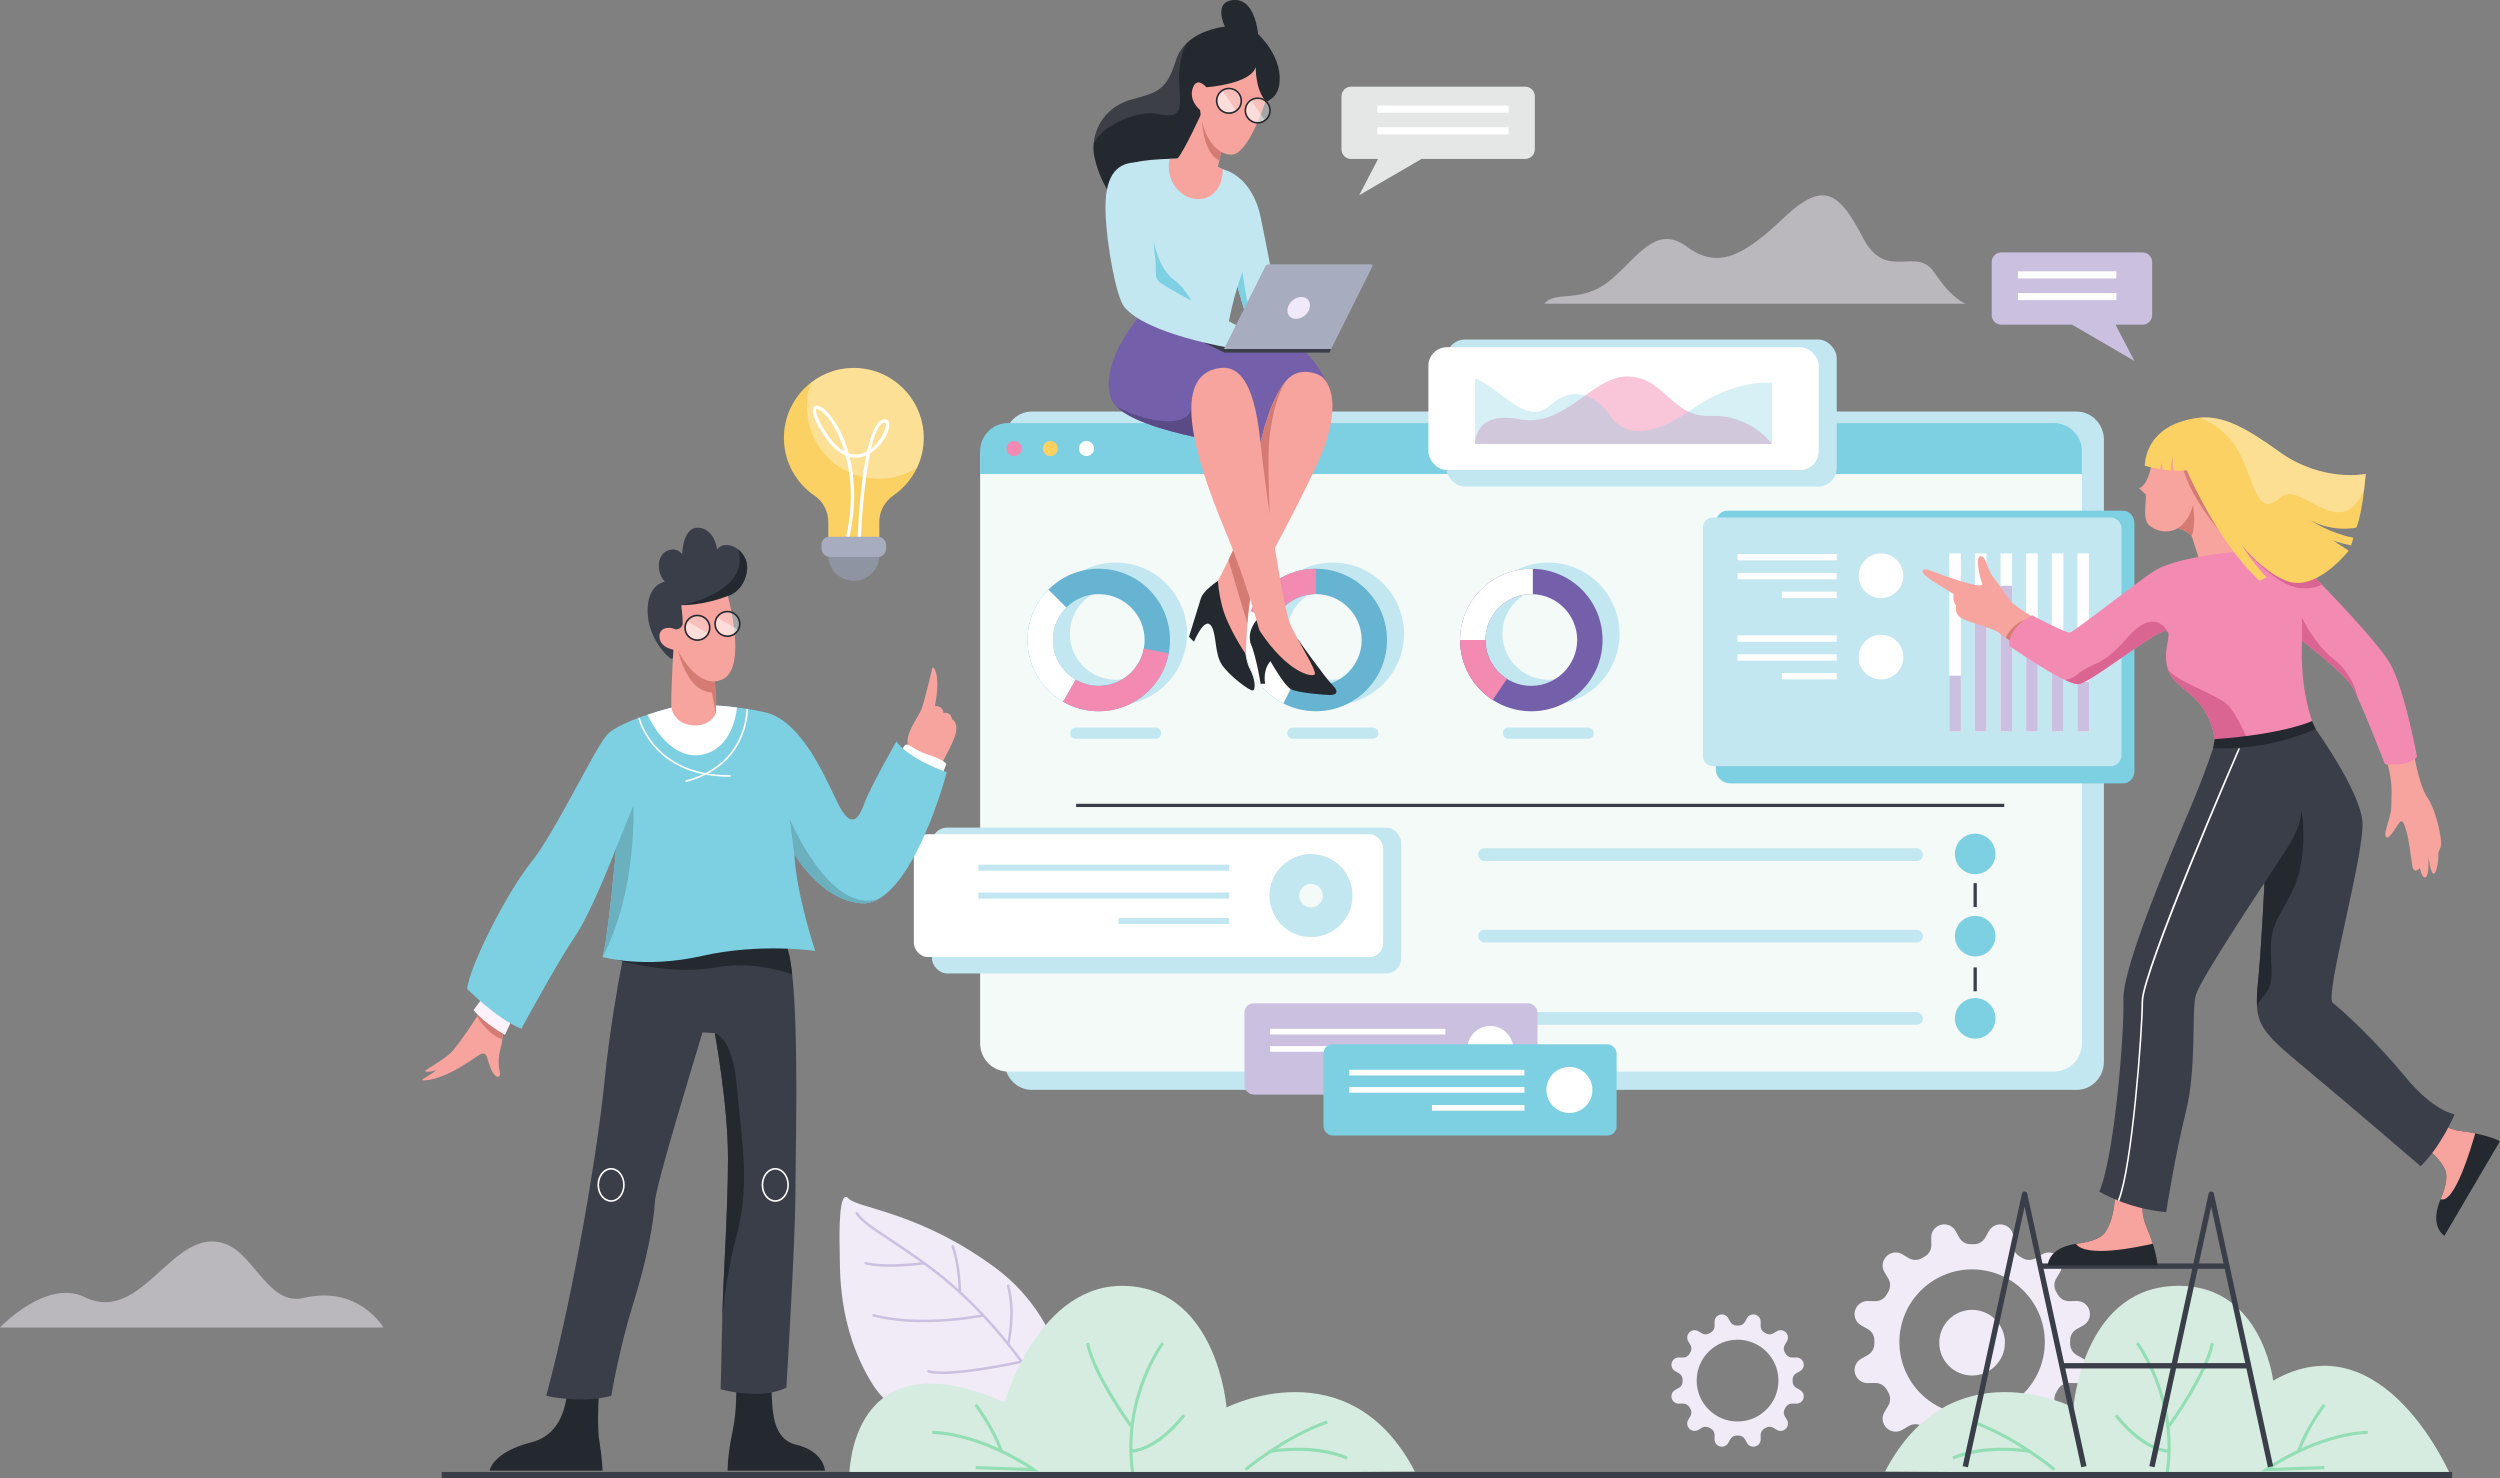 <?xml version="1.0" encoding="UTF-8"?>
<svg id="Layer_2" data-name="Layer 2" xmlns="http://www.w3.org/2000/svg" viewBox="0 0 769.13 454.73">
  <rect x="0" y="0" width="769.13" height="454.73" fill="#808080" stroke="none"/>
  <defs>
    <style>
      .cls-1, .cls-2, .cls-3, .cls-4, .cls-5, .cls-6, .cls-7, .cls-8, .cls-9, .cls-10, .cls-11, .cls-12, .cls-13, .cls-14, .cls-15, .cls-16, .cls-17, .cls-18, .cls-19, .cls-20, .cls-21, .cls-22, .cls-23, .cls-24, .cls-25, .cls-26, .cls-27, .cls-28, .cls-29, .cls-30, .cls-31, .cls-32 {
        stroke-width: 0px;
      }

      .cls-1, .cls-12 {
        opacity: .31;
      }

      .cls-1, .cls-24 {
        fill: #7dd0e2;
      }

      .cls-2 {
        fill: #a7adbf;
      }

      .cls-3 {
        opacity: .52;
      }

      .cls-3, .cls-4 {
        fill: #f0ebf7;
      }

      .cls-5 {
        opacity: .47;
      }

      .cls-5, .cls-12, .cls-15, .cls-18, .cls-22, .cls-31 {
        fill: #fff;
      }

      .cls-6 {
        fill: #67b4d2;
      }

      .cls-7 {
        fill: #6ab0bf;
      }

      .cls-8 {
        fill: #8f94a3;
      }

      .cls-9 {
        fill: #c2e7f0;
      }

      .cls-10 {
        fill: #f6a49d;
      }

      .cls-11 {
        fill: #db6592;
      }

      .cls-13 {
        fill: #fef2fc;
      }

      .cls-14 {
        fill: #5a4a85;
      }

      .cls-16 {
        fill: #f4faf8;
      }

      .cls-17 {
        fill: #fbd163;
      }

      .cls-18 {
        opacity: .32;
      }

      .cls-19 {
        fill: #93deb4;
      }

      .cls-20 {
        fill: #cbc0e0;
      }

      .cls-21 {
        fill: #3a3e49;
      }

      .cls-22 {
        opacity: .11;
      }

      .cls-23, .cls-27 {
        fill: #f38ab2;
      }

      .cls-25 {
        fill: #24292f;
      }

      .cls-26 {
        fill: #745faa;
      }

      .cls-27 {
        opacity: .49;
      }

      .cls-28 {
        fill: #e5e7e6;
      }

      .cls-29 {
        fill: #d6ece0;
      }

      .cls-30 {
        fill: #f0e9fa;
      }

      .cls-31 {
        opacity: .3;
      }

      .cls-32 {
        fill: #d47c74;
      }
    </style>
  </defs>
  <g id="Layer_1-2" data-name="Layer 1">
    <g>
      <g>
        <path class="cls-4" d="m570.69,422.52s.01.04.02.06c.47,1.76,2.08,2.97,3.9,2.94l2.31-.04c1.48-.03,2.83.78,3.55,2.07.15.25.29.51.44.76.76,1.27.79,2.84.03,4.12l-1.18,1.97c-.94,1.56-.69,3.56.6,4.85.01.01.03.03.05.05,1.29,1.29,3.28,1.53,4.85.6l1.97-1.18c1.27-.76,2.85-.73,4.12.03.25.15.5.29.76.44,1.29.72,2.1,2.07,2.07,3.55l-.04,2.31c-.03,1.82,1.18,3.43,2.94,3.9.02,0,.04.01.06.02,1.76.47,3.61-.32,4.5-1.91l1.12-2.01c.71-1.28,2.06-2.06,3.52-2.04.16,0,.33,0,.49,0s.33,0,.49,0c1.46-.02,2.81.76,3.52,2.04l1.12,2.01c.88,1.59,2.74,2.38,4.5,1.91.02,0,.04-.01.06-.02,1.76-.47,2.97-2.08,2.94-3.9l-.04-2.31c-.03-1.48.78-2.83,2.07-3.55.25-.15.51-.29.76-.44,1.27-.76,2.84-.79,4.12-.03l1.97,1.18c1.56.94,3.56.69,4.85-.6l.05-.05c1.29-1.29,1.53-3.28.6-4.85l-1.18-1.97c-.76-1.27-.73-2.85.03-4.12.15-.25.29-.5.44-.76.72-1.29,2.07-2.1,3.55-2.07l2.31.04c1.82.03,3.43-1.18,3.9-2.94,0-.02.01-.04.02-.06.47-1.76-.32-3.61-1.91-4.5l-2.01-1.12c-1.28-.71-2.06-2.06-2.04-3.52,0-.16,0-.33,0-.49s0-.33,0-.49c-.02-1.46.76-2.81,2.04-3.52l2.01-1.12c1.59-.88,2.38-2.74,1.91-4.5,0-.02-.01-.04-.02-.06-.47-1.76-2.08-2.97-3.9-2.94l-2.31.04c-1.48.03-2.83-.78-3.55-2.07-.15-.25-.29-.51-.44-.76-.76-1.27-.79-2.84-.03-4.12l1.18-1.97c.94-1.56.69-3.56-.6-4.85-.01-.01-.03-.03-.05-.05-1.29-1.29-3.28-1.53-4.85-.6l-1.97,1.18c-1.27.76-2.85.73-4.12-.03-.25-.15-.5-.29-.76-.44-1.29-.72-2.1-2.07-2.07-3.55l.04-2.31c.03-1.82-1.18-3.43-2.94-3.9-.02,0-.04-.01-.06-.02-1.76-.47-3.61.32-4.5,1.91l-1.12,2.01c-.71,1.28-2.06,2.06-3.52,2.04-.16,0-.33,0-.49,0s-.33,0-.49,0c-1.46.02-2.81-.76-3.52-2.04l-1.12-2.01c-.88-1.59-2.74-2.38-4.5-1.91-.02,0-.04.01-.06.02-1.76.47-2.97,2.08-2.94,3.9l.04,2.31c.03,1.48-.78,2.83-2.07,3.55-.25.15-.51.29-.76.44-1.27.76-2.84.79-4.12.03l-1.97-1.18c-1.56-.94-3.56-.69-4.85.6-.01.01-.03.03-.05.05-1.29,1.29-1.53,3.28-.6,4.85l1.18,1.97c.76,1.27.73,2.85-.03,4.12-.15.25-.29.5-.44.76-.72,1.29-2.07,2.1-3.55,2.07l-2.31-.04c-1.82-.03-3.43,1.18-3.9,2.94,0,.02-.01.04-.02.06-.47,1.76.32,3.61,1.91,4.5l2.01,1.12c1.28.71,2.06,2.06,2.04,3.52,0,.16,0,.33,0,.49s0,.33,0,.49c.02,1.46-.76,2.81-2.04,3.52l-2.01,1.12c-1.59.88-2.38,2.74-1.91,4.5Zm13.66-9.62c0-12.36,10.02-22.37,22.37-22.37s22.37,10.02,22.37,22.37-10.02,22.37-22.37,22.37-22.37-10.02-22.37-22.37Z"/>
        <circle class="cls-4" cx="606.72" cy="413.08" r="10.1"/>
      </g>
      <g>
        <path class="cls-4" d="m330.15,436.98s-.32-29.38-23.72-46.78c-23.4-17.39-42.37-18.34-45.38-21.5-3-3.16-2.87,10.59-2.71,15.96.16,5.38-.9,23.55,10.14,41.26,11.04,17.72,46.17,18.67,46.17,18.67l15.49-7.61Z"/>
        <path class="cls-20" d="m316.42,422.28c.07,0,.15-.02.21-.06.18-.12.23-.36.11-.54-.1-.15-9.79-14.62-23.4-26.41-6.9-5.97-13.63-10.43-19.04-14.02-5.33-3.54-9.19-6.09-10.36-8.2-.1-.19-.34-.25-.53-.15-.19.1-.25.34-.15.53,1.27,2.27,5.19,4.87,10.61,8.47,5.39,3.57,12.1,8.02,18.96,13.96,13.53,11.71,23.17,26.1,23.27,26.25.07.11.2.17.32.17Z"/>
        <path class="cls-20" d="m284.13,406.78c9.97,0,18.33-1.71,18.45-1.73.21-.04.34-.25.3-.46-.04-.21-.25-.34-.46-.3-.19.04-18.83,3.85-33.58,0-.21-.06-.42.07-.47.28-.05.21.07.42.28.47,5,1.3,10.45,1.74,15.48,1.74Z"/>
        <path class="cls-20" d="m273.79,389.74c5.21,0,10.28-.69,10.6-.73.21-.03.36-.23.33-.44-.03-.21-.22-.36-.44-.33-.12.02-11.77,1.6-17.87,0-.21-.06-.42.07-.47.28-.05.21.07.42.28.47,2.14.56,4.88.74,7.58.74Z"/>
        <path class="cls-20" d="m289.96,422.73c8.78,0,23.69-3.27,24.44-3.44.21-.05.34-.25.3-.46-.05-.21-.25-.34-.46-.3-.22.05-22.16,4.86-28.5,2.99-.2-.06-.42.06-.48.26-.06.21.06.42.26.48,1.11.33,2.65.46,4.44.46Z"/>
        <path class="cls-20" d="m310.15,413.87c.17,0,.33-.12.38-.29.02-.09,2.33-9.55,0-18.12-.06-.21-.27-.33-.48-.27-.21.06-.33.27-.27.48,2.28,8.36.02,17.63,0,17.73-.05.21.08.42.28.47.03,0,.06.01.09.01Z"/>
        <path class="cls-20" d="m295.34,397.96h0c.21,0,.39-.18.38-.39,0-.36-.17-8.8-2.28-14.26-.08-.2-.3-.3-.5-.22-.2.08-.3.3-.22.5,2.06,5.33,2.22,13.91,2.22,13.99,0,.21.18.38.39.38Z"/>
      </g>
      <g>
        <path class="cls-29" d="m261.31,453.91s-.07-43.68,47.76-22.43c0,0,10.51-37.6,38.06-35.83,27.55,1.78,30.21,37.36,30.21,37.36,0,0,37.72-19.18,57.96,19.71l-173.98,1.18Z"/>
        <g>
          <path class="cls-19" d="m347.97,452.93l.96-.13c-3.19-22.79,9.09-39.14,9.21-39.31l-.77-.59c-.13.17-12.65,16.84-9.4,40.03Z"/>
          <path class="cls-19" d="m347.52,438.92l.78-.57c-.11-.15-11.31-15.56-13.23-25.25l-.95.19c1.96,9.91,12.93,25,13.4,25.64Z"/>
          <path class="cls-19" d="m347.95,446.94c8.69-.54,16.38-10.84,16.7-11.28l-.78-.58c-.08.1-7.75,10.37-15.99,10.89l.06.97Z"/>
          <path class="cls-19" d="m319.59,452.66l-1.3-.93c-.15-.11-15.27-10.82-31.45-11.57l-.04.97c13.06.61,25.44,7.84,29.52,10.46l-16.13-.56-.03.97,19.44.68Z"/>
          <path class="cls-19" d="m307.59,446.61l.92-.31c-2.48-7.24-7.9-14.31-7.95-14.38l-.77.59c.05.07,5.37,7.02,7.8,14.1Z"/>
          <path class="cls-19" d="m383.52,452.49c.12-.1,11.88-9.97,25-14.58l-.32-.91c-13.29,4.66-25.19,14.65-25.31,14.75l.63.74Z"/>
          <path class="cls-19" d="m414.18,449.03l.44-.86c-.34-.18-8.59-4.31-23.78-2.19l.13.96c14.86-2.07,23.12,2.05,23.2,2.09Z"/>
        </g>
      </g>
      <g>
        <path class="cls-29" d="m753.93,453.91s-20.7-48.51-54.59-29.16c0,0-3.68-30.88-31.23-29.1s-30.21,37.36-30.21,37.36c0,0-37.72-19.18-57.96,19.71l173.98,1.18Z"/>
        <g>
          <path class="cls-19" d="m667.27,452.93l-.96-.13c3.19-22.79-9.09-39.14-9.21-39.31l.77-.59c.13.17,12.65,16.84,9.4,40.03Z"/>
          <path class="cls-19" d="m667.72,438.92l-.78-.57c.11-.15,11.31-15.56,13.23-25.25l.95.19c-1.96,9.91-12.93,25-13.4,25.64Z"/>
          <path class="cls-19" d="m667.28,446.94c-8.69-.54-16.38-10.84-16.7-11.28l.78-.58c.08.1,7.75,10.37,15.99,10.89l-.06.97Z"/>
          <path class="cls-19" d="m695.65,452.66l1.3-.93c.15-.11,15.27-10.82,31.45-11.57l.04.97c-13.06.61-25.44,7.84-29.52,10.46l16.13-.56.03.97-19.44.68Z"/>
          <path class="cls-19" d="m707.65,446.61l-.92-.31c2.48-7.24,7.9-14.31,7.95-14.38l.77.59c-.05.07-5.37,7.02-7.8,14.1Z"/>
          <path class="cls-19" d="m631.72,452.49c-.12-.1-11.88-9.97-25-14.58l.32-.91c13.29,4.66,25.19,14.65,25.31,14.75l-.63.74Z"/>
          <path class="cls-19" d="m601.06,449.03l-.44-.86c.34-.18,8.59-4.31,23.78-2.19l-.13.96c-14.86-2.07-23.12,2.05-23.2,2.09Z"/>
        </g>
      </g>
      <path class="cls-3" d="m118,408.42s-7.68-13.12-24.56-9.11c-10.67,2.53-15.05-13.09-23.89-16.53-16.2-6.3-25.6,25.05-43.48,16.29-11.82-5.79-26.08,9.35-26.08,9.35h118Z"/>
      <path class="cls-3" d="m604.79,93.46s-4.09-1.22-9.68-9.61c-5.59-8.38-14.83,3.02-21.97-10.69s-11.9-17.95-24.28-6.22c-12.38,11.74-20.25,16.1-29.9,8.95-9.66-7.15-15.2,3.51-23.8,10.53-8.6,7.03-16.86,2.88-20.04,7.03h129.68Z"/>
      <path class="cls-10" d="m137.98,330.25c7-3.43,9.38-6.25,10.72-6.12,1.34.13,1.06,1.82,2.44,4.94,1.28,2.9,2.91,2.63,2.68,1.06-.23-1.56-.88-3.54.17-7.48.27-1.01.45-1.98.56-2.86.32-2.55.12-4.36.12-4.36-5.14-5.29-6.92-4.25-6.92-4.25,0,0-.37.59-.97,1.51-1.92,2.98-6.22,9.49-8.27,11.36-2.68,2.46-8.19,5.32-7.69,5.54,1.04.47,3.52-.4,3.52-.4,0,0-1.19.97-4.24,2.8-1.22.73,3.05.61,7.88-1.76Z"/>
      <path class="cls-32" d="m146.77,312.71c2.56,4.27,5.53,6.21,7.77,7.09.32-2.55.12-4.36.12-4.36-5.14-5.29-6.92-4.25-6.92-4.25,0,0-.37.59-.97,1.51Z"/>
      <circle class="cls-8" cx="262.67" cy="170.89" r="7.81" transform="translate(-24.03 44.4) rotate(-9.24)"/>
      <path class="cls-25" d="m184.38,426.9s-.89,10.88,0,16.32c.89,5.44,1.01,9.23,1.01,9.23h-34.79s.89-5.69,12.9-8.73,11-18.09,11-18.09l9.87,1.26Z"/>
      <path class="cls-25" d="m226.5,425.64s.3,8.34-1.14,14.8c-1.52,6.83-1.52,12.02-1.52,12.02h29.98s-.32-5.95-8.82-7.97-7.24-13.16-7.75-19.86c-.51-6.7-10.75,1.01-10.75,1.01Z"/>
      <path class="cls-9" d="m309.07,135.27v191.38c0,4.78,3.76,8.66,8.41,8.66h321.38c4.64,0,8.41-3.88,8.41-8.66v-191.38c0-4.78-3.76-8.66-8.41-8.66h-321.38c-4.64,0-8.41,3.88-8.41,8.66Z"/>
      <path class="cls-16" d="m301.54,140.95v180.07c0,4.78,3.88,8.66,8.66,8.66h321.64c4.78,0,8.66-3.88,8.66-8.66v-180.07c0-5.96-4.84-10.8-10.8-10.8h-317.37c-5.96,0-10.8,4.84-10.8,10.8Z"/>
      <g>
        <path class="cls-9" d="m454.41,195c0,12.11,9.81,21.92,21.92,21.92s21.92-9.81,21.92-21.92-9.81-21.92-21.92-21.92-21.92,9.81-21.92,21.92Zm7.81,0c0-7.79,6.32-14.11,14.11-14.11s14.11,6.32,14.11,14.11-6.32,14.11-14.11,14.11-14.11-6.32-14.11-14.11Z"/>
        <path class="cls-9" d="m464.08,227.3h24.51c.96,0,1.74-.78,1.74-1.74h0c0-.96-.78-1.74-1.74-1.74h-24.51c-.96,0-1.74.78-1.74,1.74h0c0,.96.78,1.74,1.74,1.74Z"/>
        <path class="cls-9" d="m388.11,195c0,12.11,9.81,21.92,21.92,21.92s21.92-9.81,21.92-21.92-9.81-21.92-21.92-21.92-21.92,9.81-21.92,21.92Zm7.81,0c0-7.79,6.32-14.11,14.11-14.11s14.11,6.32,14.11,14.11-6.32,14.11-14.11,14.11-14.11-6.32-14.11-14.11Z"/>
        <path class="cls-9" d="m397.78,227.3h24.51c.96,0,1.74-.78,1.74-1.74h0c0-.96-.78-1.74-1.74-1.74h-24.51c-.96,0-1.74.78-1.74,1.74h0c0,.96.78,1.74,1.74,1.74Z"/>
        <path class="cls-9" d="m321.33,195c0,12.11,9.81,21.92,21.92,21.92s21.92-9.81,21.92-21.92-9.81-21.92-21.92-21.92-21.92,9.81-21.92,21.92Zm7.81,0c0-7.79,6.32-14.11,14.11-14.11s14.11,6.32,14.11,14.11-6.32,14.11-14.11,14.11-14.11-6.32-14.11-14.11Z"/>
        <path class="cls-26" d="m449.19,196.9c0,7.75,4.01,14.55,10.07,18.45,3.42,2.2,7.49,3.48,11.85,3.48,12.11,0,21.92-9.81,21.92-21.92s-9.56-21.67-21.45-21.91c-.16,0-.31,0-.47,0-12.11,0-21.92,9.81-21.92,21.92Zm7.81,0c0-7.79,6.32-14.11,14.11-14.11.16,0,.32,0,.47.01,7.58.25,13.64,6.47,13.64,14.1s-6.32,14.11-14.11,14.11c-2.76,0-5.34-.79-7.51-2.16-3.97-2.5-6.6-6.92-6.6-11.95Z"/>
        <path class="cls-6" d="m382.89,196.9c0,8.5,4.84,15.88,11.92,19.51,3,1.54,6.4,2.41,10,2.41,12.11,0,21.92-9.81,21.92-21.92s-9.81-21.92-21.92-21.92c-8.67,0-16.15,5.02-19.71,12.32-.11.24-.23.47-.33.72-1.21,2.71-1.88,5.72-1.88,8.89Zm7.81,0c0-2.04.43-3.97,1.21-5.73.24-.56.52-1.09.83-1.6,2.48-4.07,6.95-6.79,12.07-6.79,7.79,0,14.11,6.32,14.11,14.11s-6.32,14.11-14.11,14.11c-2.32,0-4.51-.56-6.44-1.56-4.56-2.33-7.67-7.08-7.67-12.56Z"/>
        <path class="cls-15" d="m382.89,196.9c0,8.5,4.84,15.88,11.92,19.51l3.56-6.96c-4.56-2.33-7.67-7.08-7.67-12.56,0-2.68.75-5.18,2.04-7.32l-7.65-2.28c-1.42,2.9-2.21,6.16-2.21,9.61Z"/>
        <path class="cls-6" d="m316.11,196.9c0,8.11,4.4,15.18,10.93,18.98,3.23,1.87,6.98,2.95,10.99,2.95,10.71,0,19.62-7.67,21.54-17.83.25-1.33.38-2.7.38-4.1,0-12.11-9.81-21.92-21.92-21.92-6.05,0-11.53,2.45-15.49,6.41-3.97,3.97-6.43,9.45-6.43,15.51Zm7.81,0c0-3.9,1.58-7.43,4.14-9.99,2.56-2.55,6.08-4.12,9.97-4.12,7.79,0,14.11,6.32,14.11,14.11,0,.9-.09,1.78-.25,2.63-1.23,6.54-6.97,11.48-13.86,11.48-2.58,0-4.99-.69-7.07-1.9-4.21-2.44-7.04-6.99-7.04-12.21Z"/>
        <path class="cls-9" d="m331,227.3h24.51c.96,0,1.74-.78,1.74-1.74h0c0-.96-.78-1.74-1.74-1.74h-24.51c-.96,0-1.74.78-1.74,1.74h0c0,.96.78,1.74,1.74,1.74Z"/>
        <path class="cls-15" d="m449.19,196.9h7.81c0-7.79,6.32-14.11,14.11-14.11.16,0,.32,0,.47.01v-7.82c-.16,0-.31,0-.47,0-12.11,0-21.92,9.81-21.92,21.92Z"/>
        <path class="cls-23" d="m449.19,196.9c0,7.75,4.01,14.55,10.07,18.45l4.34-6.5c-3.97-2.5-6.6-6.92-6.6-11.95h-7.81Z"/>
        <path class="cls-23" d="m384.77,188.01l7.15,3.16c.24-.56.52-1.09.83-1.6,2.48-4.07,6.95-6.79,12.07-6.79v-7.81c-8.67,0-16.15,5.02-19.71,12.32-.11.24-.23.47-.33.72Z"/>
        <path class="cls-15" d="m316.11,196.9c0,8.11,4.4,15.18,10.93,18.98l3.92-6.77c-4.21-2.44-7.04-6.99-7.04-12.21,0-3.9,1.58-7.43,4.14-9.99l-5.52-5.52c-3.97,3.97-6.43,9.45-6.43,15.51Z"/>
        <path class="cls-23" d="m327.04,215.88c3.23,1.87,6.98,2.95,10.99,2.95,10.71,0,19.62-7.67,21.54-17.83l-7.67-1.47c-1.23,6.54-6.97,11.48-13.86,11.48-2.58,0-4.99-.69-7.07-1.9l-3.92,6.77Z"/>
      </g>
      <path class="cls-24" d="m310.2,130.15h321.64c4.78,0,8.66,3.88,8.66,8.66v7.02h-338.97v-7.02c0-4.78,3.88-8.66,8.66-8.66Z"/>
      <g>
        <path class="cls-15" d="m336.57,137.99c0,1.28-1.04,2.32-2.32,2.32s-2.32-1.04-2.32-2.32,1.04-2.32,2.32-2.32,2.32,1.04,2.32,2.32Z"/>
        <path class="cls-17" d="m325.44,137.99c0,1.28-1.04,2.32-2.32,2.32s-2.32-1.04-2.32-2.32,1.04-2.32,2.32-2.32,2.32,1.04,2.32,2.32Z"/>
        <path class="cls-23" d="m314.31,137.99c0,1.28-1.04,2.32-2.32,2.32s-2.32-1.04-2.32-2.32,1.04-2.32,2.32-2.32,2.32,1.04,2.32,2.32Z"/>
      </g>
      <path class="cls-24" d="m653.23,241.01c1.89,0,3.43-1.68,3.43-3.76v-76.28c0-2.13-1.57-3.86-3.52-3.86h-121.75c-1.94,0-3.52,1.73-3.52,3.86v75.63c0,2.44,1.98,4.41,4.41,4.41h120.94Z"/>
      <path class="cls-9" d="m649.26,235.73c1.89,0,3.43-1.54,3.43-3.43v-69.66c0-1.89-1.54-3.43-3.43-3.43h-122.27c-1.7,0-3.08,1.38-3.08,3.08v70.35c0,1.7,1.38,3.08,3.08,3.08h122.27Z"/>
      <g>
        <rect class="cls-15" x="599.7" y="170.26" width="3.57" height="54.76"/>
        <rect class="cls-15" x="607.58" y="170.26" width="3.57" height="54.76"/>
        <rect class="cls-15" x="615.47" y="170.26" width="3.57" height="54.76"/>
        <rect class="cls-15" x="623.35" y="170.26" width="3.57" height="54.76"/>
        <rect class="cls-15" x="631.23" y="170.26" width="3.57" height="54.76"/>
        <rect class="cls-15" x="639.11" y="170.26" width="3.57" height="54.76"/>
      </g>
      <rect class="cls-20" x="599.7" y="207.87" width="3.57" height="17.15"/>
      <rect class="cls-20" x="607.58" y="189.43" width="3.57" height="35.59"/>
      <rect class="cls-20" x="615.47" y="180.21" width="3.57" height="44.81"/>
      <rect class="cls-20" x="623.35" y="193.85" width="3.57" height="31.18"/>
      <rect class="cls-20" x="631.23" y="202.72" width="3.57" height="22.3"/>
      <rect class="cls-20" x="639.11" y="209.73" width="3.57" height="15.29"/>
      <circle class="cls-15" cx="578.69" cy="177.13" r="6.87"/>
      <g>
        <rect class="cls-15" x="534.56" y="170.43" width="30.5" height="1.97"/>
        <rect class="cls-15" x="534.56" y="176.26" width="30.5" height="1.97"/>
        <rect class="cls-15" x="548.19" y="182.03" width="16.88" height="1.97"/>
      </g>
      <path class="cls-15" d="m571.82,202.16c0,3.79,3.08,6.87,6.87,6.87s6.87-3.08,6.87-6.87-3.08-6.87-6.87-6.87-6.87,3.08-6.87,6.87Z"/>
      <g>
        <rect class="cls-15" x="534.56" y="195.46" width="30.5" height="1.97"/>
        <rect class="cls-15" x="534.56" y="201.29" width="30.5" height="1.97"/>
        <rect class="cls-15" x="548.19" y="207.05" width="16.88" height="1.97"/>
      </g>
      <path class="cls-17" d="m241.17,134.7c0,7.4,3.74,13.92,9.43,17.79,2.69,1.83,4.23,4.92,4.23,8.17v7.69h15.69v-7.82c0-3.27,1.67-6.27,4.37-8.13,3.08-2.13,5.58-5.03,7.2-8.44,1.6-3.33,2.36-7.14,2.01-11.15-.89-10.42-9.35-18.78-19.78-19.55-5.58-.41-10.75,1.3-14.78,4.42-5.09,3.93-8.37,10.09-8.37,17.03Z"/>
      <rect class="cls-2" x="252.75" y="165.13" width="19.86" height="6.2" rx="2.42" ry="2.42" transform="translate(525.35 336.45) rotate(180)"/>
      <g>
        <rect class="cls-21" x="627.85" y="388.7" width="57.26" height="1.65"/>
        <path class="cls-21" d="m662.86,451.41l17.43-80.14,17.43,80.14,1.62-.35-18.24-83.86c-.08-.38-.42-.65-.81-.65s-.73.27-.81.65l-18.24,83.86,1.62.35Z"/>
        <path class="cls-21" d="m605.44,451.41l17.43-80.14,17.43,80.14,1.62-.35-18.24-83.86c-.08-.38-.42-.65-.81-.65s-.73.27-.81.65l-18.24,83.86,1.62.35Z"/>
        <rect class="cls-21" x="634.36" y="419.36" width="57.42" height="1.65"/>
      </g>
      <rect class="cls-9" x="286.71" y="254.62" width="144.37" height="44.86" rx="4.64" ry="4.64" transform="translate(717.79 554.1) rotate(180)"/>
      <rect class="cls-15" x="281.14" y="256.64" width="144.37" height="37.78" rx="4.26" ry="4.26" transform="translate(706.66 551.07) rotate(180)"/>
      <circle class="cls-29" cx="403.33" cy="275.53" r="12.73"/>
      <circle class="cls-9" cx="403.33" cy="275.53" r="12.73"/>
      <circle class="cls-16" cx="403.33" cy="275.53" r="3.63"/>
      <rect class="cls-9" x="301" y="274.6" width="77.16" height="1.86" transform="translate(679.17 551.07) rotate(180)"/>
      <rect class="cls-9" x="344.14" y="282.4" width="34.03" height="1.86" transform="translate(722.3 566.67) rotate(180)"/>
      <rect class="cls-9" x="301" y="266" width="77.16" height="1.86" transform="translate(679.17 533.87) rotate(180)"/>
      <rect class="cls-21" x="331.07" y="247.28" width="285.54" height="1.01"/>
      <g>
        <circle class="cls-24" cx="607.66" cy="313.31" r="6.24"/>
        <circle class="cls-24" cx="607.66" cy="288.01" r="6.24"/>
        <circle class="cls-24" cx="607.66" cy="262.72" r="6.24"/>
      </g>
      <rect class="cls-21" x="607.16" y="271.7" width="1.01" height="7.34"/>
      <rect class="cls-21" x="607.16" y="297.63" width="1.01" height="7.34"/>
      <path class="cls-10" d="m279.52,236.03s-.25-4.75-.31-7.98c-.07-3.23,3.63-8.07,4.34-9.95.7-1.89,2.98-11.16,3.22-12.43.23-1.27,2.84,1.52.86,11.56,0,0,2.2-.37,2.67,2.13,0,0,2.25-.61,2.61,2,0,0,1.59.47,1.29,3.47-.29,2.86-4.04,8.91-5.31,11.84-1.27,2.92-1.52,4.34-1.52,4.34,0,0-5.43-1.37-7.83-4.98Z"/>
      <path class="cls-21" d="m168.06,429.43s10.63,2.53,19.99,0c0,0,2.53-14.93,6.83-28.59,4.3-13.66,6.32-25.55,6.58-30.86.25-5.31,11.89-43.01,14.67-52.37l3.79.25s4.05,21.76,4.05,38.45-1.52,36.94-1.77,50.09c-.25,13.16-.51,21-.51,21,0,0,12.4,3.54,20.24-.51,0,0,2.78-45.54,2.78-59.7,0-11.08,1.08-48.95-.99-67.46-.57-5.15-1.39-8.8-2.55-9.96-4.8-4.8-40.78.31-47.68,1.34-.74.11-1.14.18-1.14.18,0,0-.13.6-.35,1.7-.14.71-.32,1.62-.53,2.72-1.37,7.12-4,21.84-5.45,36.57-2.02,20.49-9.11,64.01-17.96,97.15Z"/>
      <path class="cls-25" d="m190.13,295.36s.48.14,1.34.36c4.15,1.07,17.2,4,28.8,1.91,9.85-1.78,18.93.57,23.45,2.11-.57-5.15-1.39-8.8-2.55-9.96-4.8-4.8-40.78.31-47.68,1.34l-1.49,1.88-1.87,2.35Z"/>
      <path class="cls-21" d="m199.24,188.21c.13,8.6,6.77,14.55,7.4,14.49.63-.07,1.9-2.6,1.9-2.6l4.09-4.44,7.49-8.14,3.79-4.18s4.78-1.16,5.86-7.48c.49-2.86-.78-5.29-2.57-6.74-2.17-1.77-5.09-2.1-6.58-.06,0,0-.64-6.26-5.63-6.71-4.99-.44-5.13,8.16-5.13,8.16,0,0-1.71-2.53-4.81-.95-3.1,1.58-3.04,6.7-.51,9.42,0,0-5.43.63-5.31,9.23Z"/>
      <path class="cls-25" d="m212.62,195.66l7.49-8.14,3.79-4.18s4.78-1.16,5.86-7.48c.49-2.86-.78-5.29-2.57-6.74,3.6,13.27-17.59,17.08-17.59,17.08,0,0,5.5,5.76,3.02,9.47Z"/>
      <path class="cls-15" d="m289.74,238.74l1.39-3.73s-.63-1.27-6.13-3.04c-5.5-1.77-6.07-5.12-7.65-.7-1.58,4.43,12.4,7.46,12.4,7.46Z"/>
      <path class="cls-13" d="m157.43,313.86l-2.07,4.51s-6.45-3.54-9.66-7.63l3.16-4.26,8.56,7.38Z"/>
      <path class="cls-24" d="m143.69,304.2s8.94,9.11,16.7,12.31c0,0,10.96-20.24,16.36-28.16,5.23-7.68,12.36-26.29,12.8-27.44.02-.04.02-.06.02-.06,0,0-2.53,28.33-4.21,33.57,0,0,12.82,3.71,30.69-.34,17.88-4.05,34.75-1.52,34.75-1.52,0,0-5.9-17.71-6.41-29.85h0c.24.44,8.12,14.02,20.41,15.18,1.93.18,3.8-.33,5.61-1.38,9.89-5.71,17.73-27.38,20.87-38.93,0,0-11.13-3.71-15.52-9.44,0,0-8.1,14.17-9.78,18.89-1.68,4.72-4.05,8.6-8.26,0-4.22-8.6-11.3-25.64-22.77-28-2.83-.58-5.57-1.04-8.19-1.38-8.01-1.03-14.94-.95-20.14.03,0,0-3.37.85-7.4,2.2-4.75,1.59-10.41,3.87-12.51,6.24-3.88,4.38-16.02,30.19-23.27,39.13-7.25,8.94-18.89,31.71-19.73,38.96Z"/>
      <path class="cls-15" d="m199.2,219.88c3.08,6.55,9.69,14.78,18.28,11.91,7.1-2.38,8.84-10.48,9.26-14.13-8.01-1.03-14.94-.95-20.14.03,0,0-3.37.85-7.4,2.2Z"/>
      <path class="cls-10" d="m206.6,217.68c.4,2.78,2.76,5.37,7.06,5.5,3.99.11,6.08-2.28,6.51-3.73.04-.11.06-.22.07-.32.1-.69-.01-3.56-.14-6.29-.04-.72-.07-1.43-.11-2.08-.1-1.91-.19-3.39-.19-3.39l-5.29-6.39-6.29-2.31-.94-.34s-1.07,16.57-.67,19.35Z"/>
      <path class="cls-32" d="m208.21,198.67c.08.43.19.91.33,1.43,3.76,14.07,10.38,13.04,11.56,12.75-.14-2.81-.3-5.47-.3-5.47l-5.29-6.39-6.29-2.31Z"/>
      <path class="cls-7" d="m185.35,294.42c10.71-19.9,9.53-46.64,9.53-46.64l-5.31,13.07s-2.53,28.33-4.21,33.57Z"/>
      <path class="cls-10" d="m223.9,183.34s6.13,21.88-1.52,25.61c-7.65,3.73-13.85-8.85-13.85-8.85,0,0-4.93-.26-5.57-3.61-.63-3.35,2.72-3.92,4.93-2.84,0,0,2.09-.13,2.15-1.83.06-1.71-.44-5.63-.44-5.63,0,0,6.64.19,14.29-2.85Z"/>
      <path class="cls-7" d="m242.94,251.84l1.43,10.88h0c.24.44,8.12,14.02,20.41,15.18,1.93.18,3.8-.33,5.61-1.38-15.13,5.11-27.45-24.68-27.45-24.68Z"/>
      <path class="cls-25" d="m223.97,356.32c0,16.7-1.52,36.94-1.77,50.09,0,0,.38-10.88,4.54-26.82,4.16-15.93,1.27-29.35,0-45.03-1.28-15.69-6.82-16.7-6.82-16.7,0,0,4.05,21.76,4.05,38.45Z"/>
      <path class="cls-15" d="m234.31,364.54c0-2.87,1.88-5.2,4.2-5.2s4.2,2.33,4.2,5.2-1.88,5.2-4.2,5.2-4.2-2.33-4.2-5.2Zm.51,0c0,2.59,1.66,4.7,3.7,4.7s3.7-2.11,3.7-4.7-1.66-4.7-3.7-4.7-3.7,2.11-3.7,4.7Z"/>
      <path class="cls-15" d="m183.8,364.54c0-2.87,1.88-5.2,4.2-5.2s4.2,2.33,4.2,5.2-1.88,5.2-4.2,5.2-4.2-2.33-4.2-5.2Zm.51,0c0,2.59,1.66,4.7,3.7,4.7s3.7-2.11,3.7-4.7-1.66-4.7-3.7-4.7-3.7,2.11-3.7,4.7Z"/>
      <g>
        <path class="cls-31" d="m210.91,193.14c0,2.01,1.63,3.64,3.64,3.64,1.39,0,2.6-.78,3.21-1.92.27-.51.43-1.1.43-1.72,0-2.01-1.63-3.64-3.64-3.64-1.32,0-2.46.69-3.1,1.74-.34.55-.54,1.21-.54,1.91Z"/>
        <path class="cls-5" d="m210.91,193.14c0,2.01,1.63,3.64,3.64,3.64,1.39,0,2.6-.78,3.21-1.92-1.98-1.11-4.49-2.57-6.31-3.63-.34.55-.54,1.21-.54,1.91Z"/>
        <path class="cls-25" d="m210.5,193.14c0,2.24,1.82,4.05,4.05,4.05s4.05-1.81,4.05-4.05-1.81-4.05-4.05-4.05-4.05,1.81-4.05,4.05Zm.5,0c0-1.96,1.59-3.55,3.55-3.55s3.55,1.59,3.55,3.55-1.59,3.55-3.55,3.55-3.55-1.59-3.55-3.55Z"/>
      </g>
      <g>
        <path class="cls-31" d="m220.14,191.94c0,2.01,1.63,3.64,3.64,3.64,1.39,0,2.6-.78,3.21-1.92.27-.51.43-1.1.43-1.72,0-2.01-1.63-3.64-3.64-3.64-1.32,0-2.46.69-3.1,1.74-.34.55-.54,1.21-.54,1.91Z"/>
        <path class="cls-5" d="m220.14,191.94c0,2.01,1.63,3.64,3.64,3.64,1.39,0,2.6-.78,3.21-1.92-1.98-1.11-4.49-2.57-6.31-3.63-.34.55-.54,1.21-.54,1.91Z"/>
        <path class="cls-25" d="m219.74,191.94c0,2.24,1.82,4.05,4.05,4.05s4.05-1.81,4.05-4.05-1.81-4.05-4.05-4.05-4.05,1.81-4.05,4.05Zm.5,0c0-1.96,1.59-3.55,3.55-3.55s3.55,1.59,3.55,3.55-1.59,3.55-3.55,3.55-3.55-1.59-3.55-3.55Z"/>
      </g>
      <path class="cls-32" d="m218.6,210.76l1.56,8.7c.04-.11.06-.22.07-.32.1-.69-.01-3.56-.14-6.29-.04-.72-.07-1.43-.11-2.08h-1.39Z"/>
      <path class="cls-15" d="m210.97,240.61c19.46-4.97,19.16-22.34,19.15-22.51l-.51.02c0,.17.29,17.14-18.77,22l.12.49Z"/>
      <path class="cls-15" d="m224.4,238.99c.11,0,.22,0,.33,0v-.51c-.11,0-.22,0-.33,0-23.36,0-27.55-17.56-27.59-17.74l-.49.11c.04.18,4.32,18.13,28.08,18.13Z"/>
      <path class="cls-15" d="m260.33,165.02c2.2-9.86,1.59-18.32-.15-24.84-2.15-.9-4.53-2.86-6.95-6.63-1.62-2.52-4.14-6.95-2.83-8.39.25-.28.85-.65,2-.05,2.56,1.33,6.47,6.38,8.69,14.35,2.19.74,4.13.25,5.65-.58.01,0,.02-.01.03-.02,1.1-5.01,2.59-8.93,4.59-9.69,1.41-.53,1.92.31,2.05.59.86,1.88-1.64,7.23-5.74,9.74-1.71,8.3-2.56,19.91-2.8,25.64l-1.01-.04c.09-2.19.69-15.22,2.64-24.99-1.33.58-3.09.97-5.12.46,1.63,6.54,2.12,14.89-.07,24.66l-.99-.22Zm-9.18-39.18c-.25.28-.26,2.19,2.93,7.16,2,3.12,3.94,4.94,5.74,5.91-2.15-7.16-5.63-11.73-7.89-12.9-.28-.14-.5-.2-.64-.2-.07,0-.12.01-.14.04Zm20.56,4.28c-1.52.57-2.75,3.7-3.73,7.94,3.28-2.5,5.01-6.77,4.5-7.88-.03-.05-.08-.17-.3-.17-.11,0-.26.03-.47.11Z"/>
      <g>
        <rect class="cls-9" x="444.98" y="104.45" width="120.08" height="45.24" rx="5.72" ry="5.72" transform="translate(1010.05 254.15) rotate(180)"/>
        <rect class="cls-15" x="439.44" y="106.83" width="120.08" height="37.78" rx="5.72" ry="5.72" transform="translate(998.97 251.43) rotate(180)"/>
        <path class="cls-27" d="m545.15,136.58h-91.33s-.51-10.37,13.66-7.59c14.17,2.78,22.77-13.91,33.9-13.16s12.9,12.65,25.05,12.14c12.14-.51,18.72,8.6,18.72,8.6Z"/>
        <path class="cls-1" d="m545.15,136.58v-18.85s-11.38-1.29-25.05,8.46c-13.66,9.75-21.63,6.72-24.67,1.78s-10.75-10.37-18.34-3.42c-7.59,6.96-15.06-5.06-23.28-8.1v20.11h91.33Z"/>
      </g>
      <rect class="cls-21" x="135.89" y="452.86" width="618.51" height="1.88" transform="translate(890.29 907.59) rotate(180)"/>
      <path class="cls-9" d="m376.05,72.47l.98,3.32,6.37,21.53,1.23,4.15,11.16-2.7-3.47-8.94s-2.72-14.68-4.46-22.94c-2.78-13.24-11.68-14.8-11.68-14.8l-.13,20.37Z"/>
      <path class="cls-24" d="m377.03,75.79l6.37,21.53,1.23-.44s-2.38-9.61-2.63-17.08c-.1-2.94-2.31-3.92-4.96-4.01Z"/>
      <path class="cls-25" d="m336.58,47.6c.76,4.21,2.38,7.86,3.99,10.66.89,1.54,1.77,2.83,2.5,3.8,1.04,1.39,1.78,2.15,1.78,2.15l9.35-1.34,12.71-1.82,2.42-.35s.08.22.21.5c.36.81,1.09,2.13,1.12-.23,0-.7-.05-1.73-.18-3.2-.14-1.41-.36-3.23-.69-5.55-.14-.98-.24-1.92-.31-2.81-.29-3.83.02-6.9.6-9.31.08-.31.16-.62.24-.91.1-.34.2-.68.31-1,.47-1.34,1.01-2.42,1.54-3.28.83-1.34,1.64-2.15,2.1-2.56.15-.12.26-.21.33-.26.06-.04.09-.06.09-.06,0,0,1.95.4,4.6.58.61.04,1.25.08,1.92.09h.11c.15,0,.3,0,.45,0,.43,0,.87,0,1.32-.03.15,0,.29-.02.44-.02.04,0,.07,0,.1,0,.78-.05,1.57-.13,2.34-.26,1.15-.19,2.27-.48,3.27-.91.05-.02.1-.04.14-.06.03-.02.06-.03.09-.04.13-.06.26-.12.38-.19,1.81-.92,3.18-2.35,3.61-4.54,1.77-8.85-6.42-16.18-6.42-16.18,0,0-.82-11.77-8.3-10.37-5.4,1.01-1.88,8.1-1.88,8.1,0,0-7.1.59-11.75,5.05-1.43,1.38-2.64,3.12-3.33,5.32-2.94,9.36-5.63,9.83-13.57,12.02-8.19,2.26-11.42,8.78-11.78,13.93-.08,1.1-.03,2.15.14,3.07Z"/>
      <path class="cls-25" d="m399.32,196.71s8.27,11.7,10.63,14.06c2.36,2.36.82,3.06-.7,3.06s-10.29-.7-12.14-1.83c-1.86-1.13-4.7-5.95-6.22-8.48-1.52-2.53-5.4-2.53-6.24-6.07-.84-3.54,1.92-6.65,1.92-6.65l12.75,5.91Z"/>
      <path class="cls-26" d="m341.78,122.51c.3.93.91,1.81,1.76,2.64,5.2,5.11,19.44,8.43,27.18,9.92,3.11.6,5.18.9,5.18.9l26.97.76,6.14-17.33s-4.33-10.5-11.18-13.79c-6.86-3.29-45.82-10.12-45.82-10.12,0,0-14.08,15.16-10.23,27.01Z"/>
      <path class="cls-14" d="m343.54,125.15c5.2,5.11,19.44,8.43,27.18,9.92l-4.22-9.31c-1.39,6.73-15.69,3.44-22.96-.61Z"/>
      <path class="cls-25" d="m374.7,178.7s-4.47,2.93-5.23,5.33c-.76,2.4-3.67,11.89-3.67,11.89l1.52,1.52s3.04-7.34,5.06-5.19,1.14,8.73,3.54,12.27c2.4,3.54,8.82,8.3,9.6,7.88s.71-3.33-1.03-6.62c-1.74-3.29-1.61-9.11-1.61-9.11l-8.18-17.98Z"/>
      <path class="cls-10" d="m374.7,178.7s.11,3.18,1.29,7.78c1.71,6.7,7.32,14.85,7.32,14.85,0,0,.09-4.61.46-9.5.03-.35.05-.7.08-1.05.12-1.42.26-2.84.43-4.15.3-2.38.7-4.42,1.22-5.48.01-.02.02-.04.03-.06.26-.52.84-1.59,1.64-3.08,4.93-9.17,18.49-34.11,21.1-42.96,3.04-10.29,1.47-16-1.15-18.74-1.66-1.74-7.58-3.48-11.16.52-.09.1-.18.2-.26.3-7.16,8.39-9.84,28.28-11.06,36.73-.05.32-.1.62-.14.91-.57,3.86-2.9,9.62-5.14,14.53h0c-.48,1.05-.96,2.06-1.41,3-1.79,3.71-3.24,6.4-3.24,6.4Z"/>
      <path class="cls-32" d="m390.59,157.86s-.77-18.09,0-23.53c.6-4.21,1.6-11.81,5.1-17.19-7.16,8.39-9.84,28.28-11.06,36.73,3.25,2.28,5.96,3.99,5.96,3.99Z"/>
      <path class="cls-32" d="m377.94,172.3c1.33,4.55,3.85,13.07,5.82,19.52.03-.35.05-.7.08-1.05.12-1.42.26-2.84.43-4.15.3-2.38.7-4.42,1.22-5.48.01-.02.02-.04.03-.06.26-.52.84-1.59,1.64-3.08-3.15-3.49-7.62-8.49-7.81-8.7h0c-.48,1.05-.96,2.06-1.41,3Z"/>
      <path class="cls-10" d="m375.54,113.2c4.78-.54,10.12,2.78,12.14,22.01,2.02,19.23,7.08,51.36,9.11,56.42,2.02,5.06,8.85,15.18,7.59,15.94-1.25.75-8.43-.97-16.65-13.22-.19-.29-.34-.61-.43-.95-.72-2.67-4.33-15.69-10.49-30.44-9.37-22.44-16.95-47.99-1.26-49.77Z"/>
      <path class="cls-25" d="m389.2,210.35h-1.39s-1.01-7.21-3.16-12.9l7.34,4.87s-3.67,2.28-2.78,8.03Z"/>
      <path class="cls-9" d="m344.05,70.7c2.4,7.34,7.72,17.46,7.97,24.79.25,7.34,25.76,4.93,25.76,4.93,0,0,1.69-10.12,4.98-17.96,3.29-7.84-.51-13.53-1.14-18.34-.63-4.81,0-9.11-5.44-12.02h0c-5.44-2.91-9.67-3.29-9.67-3.29,0,0-3-.07-6.7.05-3.56.12-7.77.4-10.56,1.09-5.69,1.39-7.59,13.41-5.19,20.74Z"/>
      <path class="cls-24" d="m354.94,74.18s1.44,8.4,6.17,11.85c4.72,3.45,6.81,9.84,8.68,11.3s-13.11-.37-13.46-1.06-4.06-11.32-4.06-11.82,2.68-10.27,2.68-10.27Z"/>
      <path class="cls-10" d="m370.72,60.96c5.8-1.77,5.45-8.85,5.45-8.85h0c-5.44-2.91-9.67-3.29-9.67-3.29,0,0-3-.07-6.7.05-1.62,8.21,5.4,13.78,10.92,12.09Z"/>
      <polygon class="cls-21" points="364.63 102.58 364.63 100.42 396.91 102.58 409.51 107.38 409.01 108.48 376.72 108.48 364.63 102.58"/>
      <path class="cls-9" d="m382.56,101.25s-22.87-12.25-25.4-14.1c-2.53-1.86-1.01-3.25-1.86-8.64-.84-5.4-.31-28.78-6.07-28.54-6.2.25-9.44,4.81-9.11,15.26s3.35,26.12,5.73,29.14c6.66,8.43,32.66,12.69,32.66,12.69l4.05-5.8Z"/>
      <path class="cls-2" d="m390.27,81.32h31.56c.33,0,.55.35.4.65l-12.71,25.41h-32.96l12.73-25.45c.19-.37.57-.61.98-.61Z"/>
      <path class="cls-10" d="m370.32,57.8c3.13-.28,3.96-4.38,4.79-8.41.39-1.92.79-3.83,1.43-5.29.01-.02.02-.03.02-.04,2.02-4.55-6.24-10.71-6.24-10.71-.09.25-6.07,13.37-8.1,15.45-2.02,2.08,3.46,9.42,8.1,9Z"/>
      <path class="cls-32" d="m369.79,37.35s0,.1.02.27c.09,1.58.78,9.56,5.3,11.76.39-1.92.79-3.83,1.43-5.29l-6.74-6.74Z"/>
      <path class="cls-30" d="m396.18,94.73c-.46,1.86.67,3.37,2.53,3.37s3.75-1.51,4.21-3.37c.46-1.86-.67-3.37-2.53-3.37s-3.75,1.51-4.21,3.37Z"/>
      <path class="cls-10" d="m389.37,31.06s-5.23,16.7-10.63,16.53c-5.4-.17-8.94-7-9.53-13.75,0,0-3.54-2.78-2.28-6.66s4.22-.34,4.22-.34c0,0,13.66-.93,15.18-6.24,0,0-.17,6.91,3.04,10.46Z"/>
      <g>
        <g>
          <path class="cls-31" d="m374.82,29.42c-.88,1.81-.13,3.99,1.67,4.87,1.25.61,2.67.44,3.73-.32.47-.34.87-.8,1.14-1.36.88-1.81.13-3.99-1.67-4.87-1.18-.58-2.52-.46-3.55.2-.55.34-1.02.85-1.32,1.48Z"/>
          <path class="cls-5" d="m374.82,29.42c-.88,1.81-.13,3.99,1.67,4.87,1.25.61,2.67.44,3.73-.32-1.29-1.86-2.91-4.27-4.08-6.03-.55.34-1.02.85-1.32,1.48Z"/>
          <path class="cls-25" d="m374.28,32.36c.34.97,1.04,1.81,2.04,2.3,2.01.98,4.43.15,5.41-1.86.02-.03.03-.06.04-.09.92-1.99.08-4.36-1.9-5.33-2-.98-4.43-.15-5.41,1.86-.5,1.01-.53,2.14-.18,3.12Zm2.26,1.85c-.93-.46-1.57-1.26-1.84-2.18-.25-.82-.2-1.74.21-2.58.3-.61.75-1.1,1.29-1.44,1.01-.64,2.31-.75,3.46-.19,1.76.86,2.49,2.99,1.63,4.75-.02.04-.04.09-.07.13-.26.49-.62.89-1.04,1.19-1.03.74-2.42.91-3.64.31Z"/>
        </g>
        <g>
          <path class="cls-31" d="m383.65,32.39c-.88,1.81-.13,3.99,1.67,4.87,1.25.61,2.67.44,3.73-.32.47-.34.87-.8,1.14-1.36.88-1.81.13-3.99-1.67-4.87-1.18-.58-2.52-.46-3.55.2-.55.34-1.02.85-1.32,1.48Z"/>
          <path class="cls-5" d="m383.65,32.39c-.88,1.81-.13,3.99,1.67,4.87,1.25.61,2.67.44,3.73-.32-1.29-1.86-2.91-4.27-4.08-6.03-.55.34-1.02.85-1.32,1.48Z"/>
          <path class="cls-25" d="m385.15,37.63c.51.24,1.03.38,1.56.41,1.57.08,3.12-.76,3.85-2.27.76-1.56.43-3.37-.7-4.56-.28-.29-.61-.55-.98-.75-.06-.04-.12-.07-.18-.1-2-.98-4.43-.15-5.41,1.86-.08.16-.14.31-.19.47-.65,1.9.2,4.04,2.05,4.94Zm1.78-.09c-.53,0-1.06-.11-1.56-.36-1.68-.82-2.43-2.8-1.74-4.52.03-.08.07-.15.1-.23.3-.61.75-1.1,1.3-1.44,1.01-.64,2.31-.75,3.46-.2.3.15.57.33.81.55.03.03.06.06.09.09,1.09,1.04,1.43,2.7.73,4.12-.27.55-.65.99-1.11,1.33-.6.43-1.33.67-2.07.67Z"/>
        </g>
      </g>
      <g>
        <path class="cls-28" d="m415.66,26.67h53.58c1.63,0,2.95,1.32,2.95,2.95v16.33c0,1.63-1.32,2.95-2.95,2.95h-31.9l-19.18,11.16,5.81-11.16h-8.31c-1.63,0-2.95-1.32-2.95-2.95v-16.33c0-1.63,1.32-2.95,2.95-2.95Z"/>
        <rect class="cls-15" x="423.73" y="32.49" width="40.39" height="2.19" transform="translate(887.85 67.16) rotate(180)"/>
        <rect class="cls-15" x="423.73" y="39.15" width="40.39" height="2.19" transform="translate(887.85 80.49) rotate(180)"/>
      </g>
      <g>
        <path class="cls-20" d="m659.16,77.66h-43.46c-1.63,0-2.95,1.32-2.95,2.95v16.33c0,1.63,1.32,2.95,2.95,2.95h21.78l19.18,11.16-5.81-11.16h8.31c1.63,0,2.95-1.32,2.95-2.95v-16.33c0-1.63-1.32-2.95-2.95-2.95Z"/>
        <rect class="cls-15" x="620.82" y="83.47" width="30.27" height="2.19"/>
        <rect class="cls-15" x="620.82" y="90.14" width="30.27" height="2.19"/>
      </g>
      <g>
        <path class="cls-10" d="m668.2,161.75s.14.05.36.13c1.24.44,5.28,1.94,5.71,3.08.51,1.35,2.7,8.43,2.7,8.43l16.87-1.21-8.43-19.88-11.72-2.6-5.48,12.06Z"/>
        <path class="cls-32" d="m668.56,161.87c1.24.44,5.28,1.94,5.71,3.08,1.43-3.62.42-9.53.42-9.53l-6.13,6.45Z"/>
        <path class="cls-25" d="m739.13,348.7s.51.23,1.34.67c2.81,1.48,9.27,5.31,11.69,10.36,1.24,2.59-.27,6.82-1.3,9.21-3.63,8.43,1.17,11.25,1.17,11.25l17.1-29.12s-2.43-1.33-7.64-2.38c-1.28-.26-2.73-.5-4.35-.7-8.21-1-13.34-9-13.34-9l-4.05,8.4-.63,1.32Z"/>
        <path class="cls-10" d="m739.76,347.38c.22.63.46,1.29.71,1.98,2.81,1.48,9.27,5.31,11.69,10.36,1.24,2.59-.27,6.82-1.3,9.21,4.28,1.64,9.5-16.18,10.64-20.25-1.28-.26-2.73-.5-4.35-.7-8.21-1-13.34-9-13.34-9l-4.05,8.4Z"/>
        <path class="cls-21" d="m694.37,309.71c.45,6.49,3.67,9.62,13.84,18.08,13.79,11.47,36.51,31,36.51,31,6.41-6.24,10.45-15.98,10.45-15.98,0,0-6.44-.85-15.21-11.56-8.77-10.71-19.56-20.66-22.26-22.68-2.7-2.02,9.79-45.88,9.11-55.66-.67-9.79-15.18-29.69-15.18-29.69l-10.79,2.36-3.37,28.67s-.17,4.26-.46,10.35c-.51,10.96-1.37,27.86-2.24,36.54-.35,3.54-.55,6.26-.39,8.57Z"/>
        <path class="cls-25" d="m694.37,309.71c1.36-3.95,5.04-3.56,4.44-12.78-.84-12.99,1.52-12.65,6.58-23.11,5.06-10.46,2.71-24.4,2.71-24.4,0,0-5.01,6.81-11.09,15.18-.51,10.96-1.37,27.86-2.24,36.54-.35,3.54-.55,6.26-.39,8.57Z"/>
        <path class="cls-25" d="m630,389.31h33.77s-.07-2.37-1.45-6.69c-.48-1.5-1.12-3.24-1.97-5.2-3.29-7.59,1.01-16.06,1.01-16.06l-10.75.89s1.14,10.81-2.91,16.82c-1.6,2.38-6.02,3.22-8.6,3.54-.16.02-.31.04-.47.06-8.64,1.27-8.64,6.64-8.64,6.64Z"/>
        <path class="cls-10" d="m638.64,382.67c3.18,4.33,18.82,1.08,23.68-.05-.48-1.5-1.12-3.24-1.97-5.2-3.29-7.59,1.01-16.06,1.01-16.06l-10.75.89s1.14,10.81-2.91,16.82c-1.6,2.38-6.02,3.22-8.6,3.54-.16.02-.31.04-.47.06Z"/>
        <path class="cls-10" d="m662.04,142.18s-.93,7.08-3.96,8.01c0,0,1.43,1.35,1.98,1.86.55.51-.8,6.16.46,8.69,1.26,2.53,10.63,6.58,14.17-5.31l3.18-19.61-15.83,6.37Z"/>
        <path class="cls-10" d="m732.04,228.91s4.22,7.02,3.71,16.51c-.12,2.28.23,3.33-.84,6.87-1.06,3.48-1.41,4.6-.74,5.27.67.67,2.09-1.64,3.77-4.13,1.35-1.99,1.77.42,2.45,2.53.67,2.11,1.35,7.76,1.77,10.46.42,2.7,2.36.67,2.36.67,0,0,.51,3.17,1.69,2.83,1.18-.34.93-6.29.93-6.29,0,0,.64,5.33,1.57,5.16.93-.17,1.55-3.72,1.46-6.59,0,0,.67-1.01.84-2.36.17-1.35-1.1-9.87-4.26-14.55-2.83-4.19-4.43-15.31-4.43-15.31l-10.29-1.08Z"/>
        <path class="cls-10" d="m598.98,181.48l2.11,1.36s-.59,2.07.76,3.5c0,0-.73,1.99,1.15,3.51,1.88,1.52,9.35,3.12,11.63,4.58.47.3,1.35.93,2.46,1.74,1.54,1.12,3.51,2.6,5.41,4.03,3.43,2.59,6.63,5.03,6.63,5.03l6.15-9.58s-5.01-2.78-9.64-5.66c-3.42-2.13-6.63-4.3-7.44-5.42-1.92-2.66-2.14-3.38-4.63-6.48-2.49-3.09-2.21-6.45-4.07-6.95-1.86-.5-.65,6.1.3,8.26.95,2.17-9.02-1.38-12.39-2.55-3.36-1.17-5.46-2.4-5.92-1.18-.46,1.22,5.38,4.46,7.49,5.81Z"/>
        <path class="cls-32" d="m617.09,196.16c1.54,1.12,3.51,2.6,5.41,4.03,2.59-1.93,4.96-4.25,4.96-4.25l-1.83-5.96s-5.94.53-8.55,6.18Z"/>
        <path class="cls-23" d="m618.11,198.68s10.63,7.45,17.19,10.51c1.99.93,3.61,1.46,4.44,1.25,4.35-1.08,23.65-16.57,26.44-16.32.25.02.45.09.6.21,1.4,1.07-1.63,6.03.17,11.51h0c.08.23.16.46.25.68.27.67.62,1.28,1.03,1.85,3.42,4.74,11.11,6.48,13.14,19.02l2.72-.09,7.2-.25,10.21-.35,9.85-4.88s-3.84-9.49-3.12-24.67c0,0,13.11,9.87,15.64,14.42.38.69.87,1.7,1.43,2.92,0,.02,0,.02,0,.02,3.15,6.92,8.43,20.58,8.43,20.58,0,0,7.34,1.01,9.87-2.28,0,0-3.79-20.49-8.1-28.33-2.85-5.2-13.52-16.73-21.14-24.58-2.1-2.17-3.98-4.06-5.39-5.46-1.18-1.17-2.04-1.99-2.44-2.34-1.11-.98-4.39-1.68-8.46-2.04-2.11-.18-4.45-.28-6.8-.27-3.64.02-7.34.27-10.39.79-4.74.81-13.43,2.02-18.49,5.31-5.06,3.29-24.29,18.47-25.55,18.72-1.26.25-11.64-5.31-11.64-5.31,0,0-7.34,3.54-7.08,9.36Z"/>
        <path class="cls-11" d="m666.94,205.85c.08.23.16.45.25.68.27.67.62,1.28,1.03,1.85,3.42,4.74,11.11,6.48,13.14,19.02l2.72-.09,7.2-.25c-1.43-3.24-3.78-8.07-5.87-10.16-3.29-3.29-16-7.14-18.46-11.05Z"/>
        <path class="cls-11" d="m688.02,166.05c.09.12,1.31,1.68,3.24,3.76,2.81,3.05,7.13,7.2,11.6,9.57,4.87,2.58,9.08,1.59,11.5.54-2.1-2.17-3.98-4.06-5.39-5.46l-10.9-4.38-10.04-4.03Z"/>
        <path class="cls-32" d="m682.47,162.9s-8.83-10.2-11.04-19.56c-2.21-9.36,4.68.63,4.68.63l6.36,18.93Z"/>
        <path class="cls-17" d="m659.85,143.28c1.67.49,3.26.82,4.71,1.06.07-1.02.64-1.98.71-2.1-.22.86-.02,1.75.14,2.23.89.12,1.71.21,2.46.26-.16-2.8.72-4.24.72-4.24-.31,1.8-.06,3.3.23,4.29,2.43.11,3.93-.07,3.93-.07,0,0,4.97,11.22,11.22,20.49,6.24,9.28,11.21,13.49,11.21,13.49l2.2-1.1c-2.58-2.17-7.37-9.24-7.81-9.9.71.85,10.21,12.08,17.75,11.67,7.84-.42,15.27-9.95,15.27-9.95l-5.06-3.29c1.52.84,5.82,1.68,5.82,1.68l.67-2.36c-7.43-1.47-12.81-5.16-13.14-5.38,7,3.87,14.07,2.27,14.07,2.27,1.17-2.87,1.94-7.93,2.38-11.69.33-2.77.48-4.84.48-4.84,0,0-13.2,2.78-26.6-6.83-10.41-7.47-16.99-11.04-24.34-10.49-2.11.16-4.3.66-6.65,1.51-10.54,3.79-10.37,13.28-10.37,13.28Z"/>
        <path class="cls-21" d="m681.27,228.96s-2.36,7.76-8.1,21.25c-5.73,13.49-20.24,47.56-19.9,57.34s-2.7,48.24-7.42,59.03c0,0,8.43,5.23,20.58,6.34,0,0,2.7-17.47,6.07-30.97,3.37-13.49,1.69-30.7,3.04-35.76,1.35-5.06,21.93-35.76,27.66-44.53,5.73-8.77,8.43-17.54-2.36-36.09l-19.56,3.37Z"/>
        <path class="cls-25" d="m711.33,221.83s-8.6,4.05-29.98,5.57l-.48,2.79s16.09,1.07,31.5-5.92l-1.04-2.44Z"/>
        <path class="cls-15" d="m651.99,369.5c4.14-9.88,7.36-52.56,7.36-61.44s29.48-77.02,29.78-77.71l-.46-.2c-1.22,2.8-29.82,68.69-29.82,77.91s-3.2,51.42-7.32,61.25l.47.2Z"/>
        <path class="cls-11" d="m708.21,189.98v7.18s13.11,9.87,15.64,14.42c.38.69.87,1.7,1.43,2.92-.07-.4-1.21-6.96-7.25-11.67-6.24-4.87-9.83-12.86-9.83-12.86Z"/>
        <path class="cls-11" d="m635.29,209.19c1.99.93,3.61,1.46,4.44,1.25,4.35-1.08,23.65-16.57,26.44-16.32.25.02.45.09.6.21.11-.22-3.76-7.88-12.23,1.78-8.47,9.65-9.87,6.87-15.69,11.55-1.13.91-2.34,1.37-3.56,1.53Z"/>
        <path class="cls-12" d="m676.87,128.49c3.39,1.43,8.02,4.18,11.15,9.22,5.46,8.81,5.86,22.32,13.46,15.39,6.35-5.79,18.42,14.57,25.86-2.46.33-2.77.48-4.84.48-4.84,0,0-13.2,2.78-26.6-6.83-10.41-7.47-16.99-11.04-24.34-10.49Z"/>
      </g>
      <rect class="cls-9" x="454.76" y="260.99" width="136.83" height="3.9" rx="1.91" ry="1.91" transform="translate(1046.36 525.87) rotate(180)"/>
      <rect class="cls-9" x="454.76" y="286.07" width="136.83" height="3.9" rx="1.91" ry="1.91" transform="translate(1046.36 576.03) rotate(-180)"/>
      <rect class="cls-9" x="454.76" y="311.36" width="136.83" height="3.9" rx="1.91" ry="1.91" transform="translate(1046.36 626.63) rotate(-180)"/>
      <g>
        <rect class="cls-20" x="382.85" y="308.68" width="90.17" height="28.07" rx="2.79" ry="2.79" transform="translate(855.87 645.43) rotate(180)"/>
        <circle class="cls-15" cx="458.49" cy="322.72" r="7.08"/>
        <rect class="cls-15" x="390.75" y="321.85" width="53.89" height="1.74" transform="translate(835.4 645.43) rotate(180)"/>
        <rect class="cls-15" x="416.2" y="327.37" width="28.44" height="1.74" transform="translate(860.85 656.47) rotate(180)"/>
        <rect class="cls-15" x="390.75" y="316.51" width="53.89" height="1.74" transform="translate(835.4 634.77) rotate(180)"/>
      </g>
      <g>
        <rect class="cls-24" x="407.19" y="321.29" width="90.17" height="28.07" rx="2.79" ry="2.79" transform="translate(904.54 670.64) rotate(180)"/>
        <path class="cls-15" d="m475.75,335.32c0,3.91,3.17,7.08,7.08,7.08s7.08-3.17,7.08-7.08-3.17-7.08-7.08-7.08-7.08,3.17-7.08,7.08Z"/>
        <rect class="cls-15" x="415.09" y="334.45" width="53.89" height="1.74" transform="translate(884.08 670.64) rotate(180)"/>
        <rect class="cls-15" x="440.54" y="339.97" width="28.44" height="1.74" transform="translate(909.53 681.68) rotate(180)"/>
        <rect class="cls-15" x="415.09" y="329.12" width="53.89" height="1.74" transform="translate(884.08 659.98) rotate(180)"/>
      </g>
      <path class="cls-22" d="m336.44,44.53c1.76-5.49,13.39-10.95,19.84-9.46,12.54,2.89,2.44-9.54,8.84-21.81-1.43,1.38-2.64,3.12-3.33,5.32-2.94,9.36-5.63,9.83-13.57,12.02-8.19,2.26-11.42,8.78-11.78,13.93Z"/>
      <path class="cls-18" d="m248.24,125.15c0,9.19,5.6,17.07,13.57,20.43,1.32.55,2.7.98,4.13,1.27,1.44.29,2.93.45,4.46.45,4.29,0,8.3-1.22,11.69-3.33,1.6-3.33,2.36-7.14,2.01-11.15-.89-10.42-9.35-18.78-19.78-19.55-5.58-.41-10.75,1.3-14.78,4.42-.84,2.33-1.3,4.85-1.3,7.47Z"/>
      <path class="cls-4" d="m514.3,430.15s0,.02.01.03c.26.99,1.17,1.67,2.19,1.65l1.3-.02c.83-.01,1.59.44,1.99,1.16.08.14.16.29.25.43.43.71.44,1.6.01,2.31l-.66,1.1c-.53.88-.39,2,.34,2.73,0,0,.02.02.03.03.72.72,1.85.86,2.73.34l1.11-.66c.72-.43,1.6-.41,2.31.01.14.08.28.16.43.25.72.4,1.18,1.16,1.16,1.99l-.02,1.3c-.02,1.02.66,1.93,1.65,2.19.01,0,.02,0,.03.01.99.26,2.03-.18,2.53-1.07l.63-1.13c.4-.72,1.16-1.16,1.98-1.15.09,0,.18,0,.28,0s.18,0,.28,0c.82-.01,1.58.43,1.98,1.15l.63,1.13c.5.9,1.54,1.34,2.53,1.07.01,0,.02,0,.03-.01.99-.26,1.67-1.17,1.65-2.19l-.02-1.3c-.01-.83.44-1.59,1.16-1.99.14-.08.29-.16.43-.25.71-.43,1.6-.44,2.31-.01l1.1.66c.88.53,2,.39,2.73-.34l.03-.03c.72-.72.86-1.85.34-2.73l-.66-1.1c-.43-.72-.41-1.6.01-2.31.08-.14.16-.28.25-.43.4-.72,1.16-1.18,1.99-1.16l1.3.02c1.02.02,1.93-.66,2.19-1.65,0-.01,0-.02.01-.03.26-.99-.18-2.03-1.07-2.53l-1.13-.63c-.72-.4-1.16-1.16-1.15-1.98,0-.09,0-.18,0-.28s0-.18,0-.28c-.01-.82.43-1.58,1.15-1.98l1.13-.63c.9-.5,1.34-1.54,1.07-2.53,0-.01,0-.02-.01-.03-.26-.99-1.17-1.67-2.19-1.65l-1.3.02c-.83.01-1.59-.44-1.99-1.16-.08-.14-.16-.29-.25-.43-.43-.71-.44-1.6-.01-2.31l.66-1.1c.53-.88.39-2-.34-2.73l-.03-.03c-.72-.72-1.85-.86-2.73-.34l-1.1.66c-.72.43-1.6.41-2.31-.01-.14-.08-.28-.16-.43-.25-.72-.4-1.18-1.16-1.16-1.99l.02-1.3c.02-1.02-.66-1.93-1.65-2.19-.01,0-.02,0-.03-.01-.99-.26-2.03.18-2.53,1.07l-.63,1.13c-.4.72-1.16,1.16-1.98,1.15-.09,0-.18,0-.28,0s-.18,0-.28,0c-.82.01-1.58-.43-1.98-1.15l-.63-1.13c-.5-.9-1.54-1.34-2.53-1.07-.01,0-.02,0-.03.01-.99.26-1.67,1.17-1.65,2.19l.02,1.3c.01.83-.44,1.59-1.16,1.99-.14.08-.29.16-.43.25-.71.43-1.6.44-2.31.01l-1.11-.66c-.88-.53-2-.39-2.73.34,0,0-.02.02-.03.03-.72.72-.86,1.85-.34,2.73l.66,1.1c.43.72.41,1.6-.01,2.31-.08.14-.16.28-.25.43-.4.72-1.16,1.18-1.99,1.16l-1.3-.02c-1.02-.02-1.93.66-2.19,1.65,0,.01,0,.02-.01.03-.26.99.18,2.03,1.07,2.53l1.13.63c.72.4,1.16,1.16,1.15,1.98,0,.09,0,.18,0,.28s0,.18,0,.28c.01.82-.43,1.58-1.15,1.98l-1.13.63c-.9.5-1.34,1.54-1.07,2.53Zm7.68-5.41c0-6.95,5.63-12.58,12.58-12.58s12.58,5.63,12.58,12.58-5.63,12.58-12.58,12.58-12.58-5.63-12.58-12.58Z"/>
    </g>
  </g>
</svg>